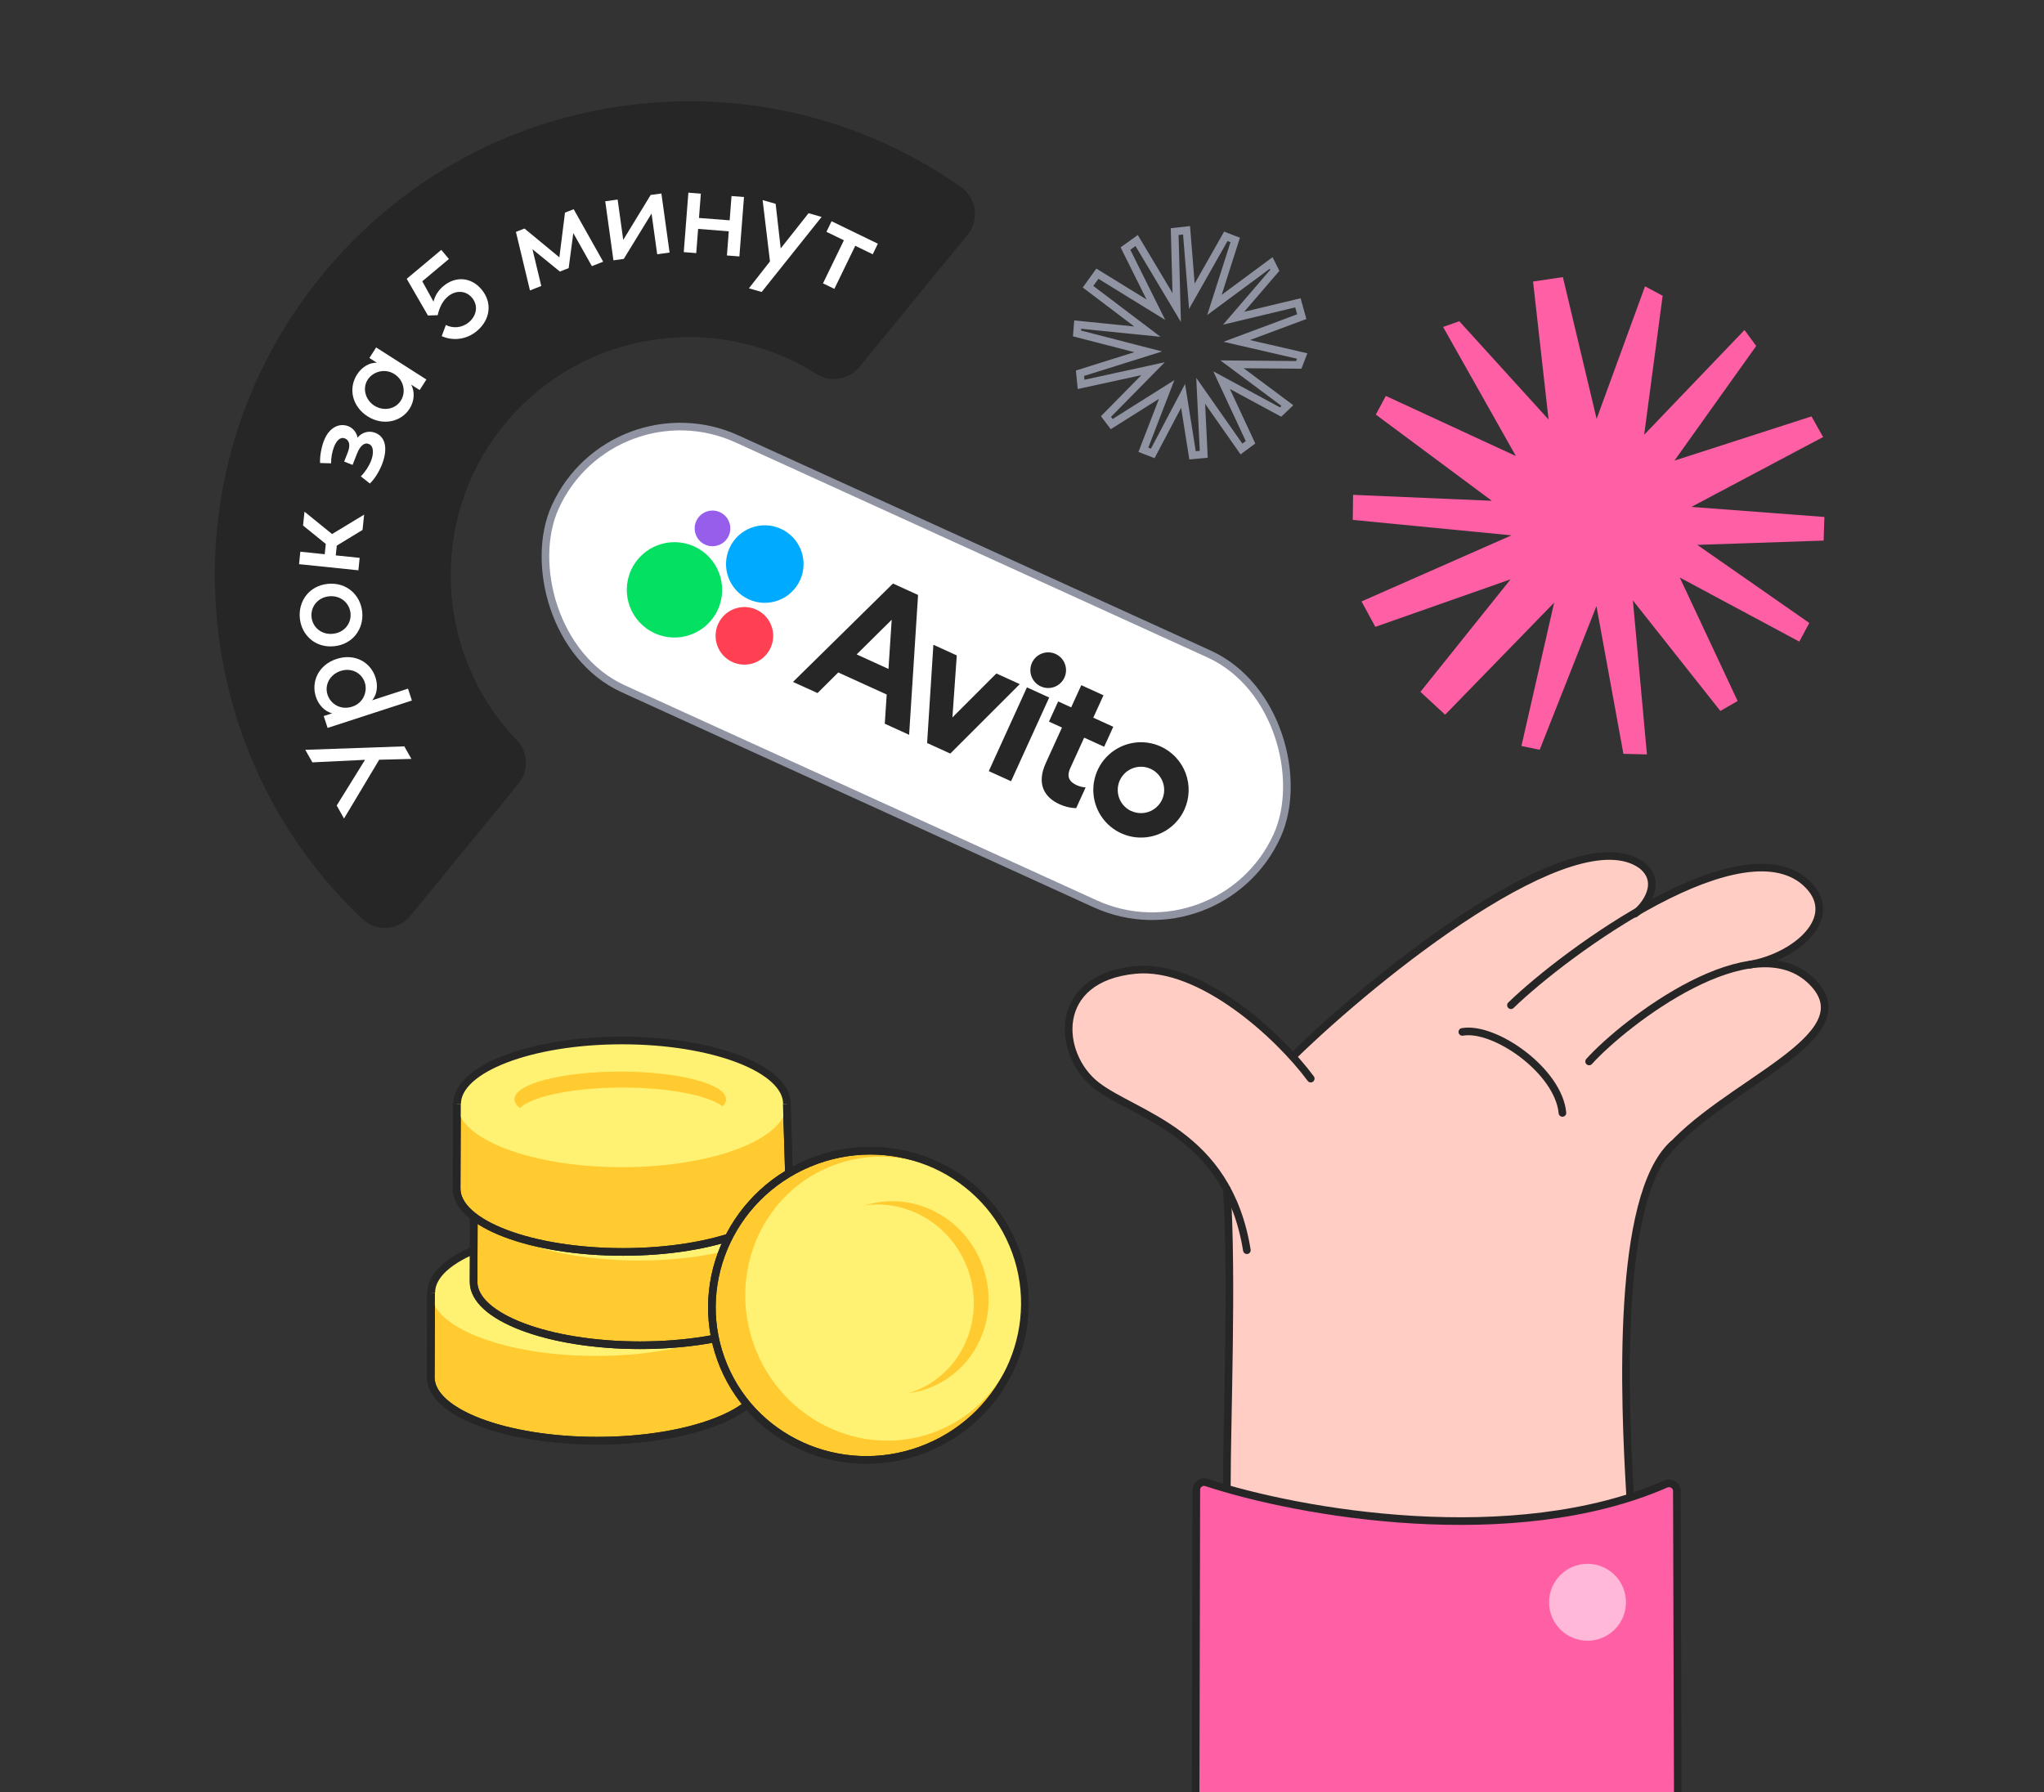<svg width="268" height="235" viewBox="0 0 268 235" fill="none" xmlns="http://www.w3.org/2000/svg">
<rect x="0" y="0" width="268" height="235" fill="#333333" stroke="none"/>
<g clip-path="url(#clip0_5375_33410)">
<rect x="80.267" y="50.097" width="104" height="36" rx="18" transform="rotate(24.497 80.267 50.097)" fill="white" stroke="#9094A2"/>
<path d="M117.083 76.517L103.977 89.417L107.192 90.882L109.91 88.177L116.26 91.071L116.008 94.899L119.199 96.353L120.372 78.016L117.083 76.517ZM112.32 85.812L116.916 81.266L116.493 87.713L112.32 85.812ZM124.877 94.074L125.448 85.943L122.381 84.546L121.559 97.428L124.599 98.814L133.708 89.707L130.642 88.309L124.877 94.074ZM137.566 91.465L134.648 90.135L129.645 101.113L132.564 102.443L137.566 91.465ZM136.466 90.008C137.641 90.543 139.027 90.025 139.563 88.85C140.098 87.675 139.579 86.289 138.405 85.753C137.23 85.218 135.843 85.737 135.308 86.911C134.773 88.086 135.291 89.473 136.466 90.008ZM144.685 91.171L141.774 89.845L140.448 92.755L138.741 91.978L137.536 94.624L139.242 95.401L137.117 100.066C135.911 102.712 136.85 104.514 138.904 105.45C139.592 105.775 140.341 105.954 141.102 105.975L142.342 103.255C141.935 103.224 141.537 103.124 141.164 102.958C140.272 102.552 139.787 101.912 140.328 100.724L142.15 96.727L144.772 97.921L145.966 95.302L143.346 94.108L144.685 91.171ZM152.196 97.891C151.071 97.378 149.818 97.21 148.598 97.408C147.377 97.607 146.243 98.163 145.338 99.006C144.434 99.849 143.799 100.942 143.516 102.146C143.232 103.349 143.312 104.61 143.745 105.768C144.178 106.927 144.945 107.931 145.949 108.653C146.953 109.375 148.148 109.784 149.384 109.826C150.62 109.869 151.841 109.545 152.892 108.893C153.944 108.242 154.779 107.294 155.291 106.168C155.977 104.66 156.036 102.941 155.456 101.389C154.876 99.837 153.703 98.579 152.196 97.891ZM148.338 106.358C147.789 106.109 147.327 105.703 147.01 105.191C146.693 104.679 146.534 104.085 146.555 103.483C146.575 102.881 146.774 102.299 147.125 101.81C147.477 101.321 147.966 100.947 148.53 100.736C149.094 100.525 149.708 100.485 150.294 100.623C150.88 100.761 151.412 101.069 151.823 101.51C152.234 101.95 152.505 102.502 152.602 103.097C152.699 103.691 152.617 104.301 152.367 104.849C152.032 105.581 151.42 106.151 150.665 106.431C149.91 106.712 149.075 106.682 148.342 106.348L148.338 106.358Z" fill="#262626"/>
<path d="M85.842 83.035C88.984 84.467 92.691 83.08 94.123 79.938C95.554 76.797 94.168 73.089 91.026 71.657C87.884 70.226 84.177 71.612 82.745 74.754C81.314 77.896 82.7 81.603 85.842 83.035Z" fill="#04E061"/>
<path d="M96.035 86.814C97.933 87.679 100.173 86.841 101.038 84.943C101.903 83.045 101.066 80.805 99.167 79.94C97.269 79.075 95.029 79.912 94.164 81.811C93.299 83.709 94.137 85.949 96.035 86.814Z" fill="#FF4053"/>
<path d="M92.45 71.415C93.625 71.95 95.011 71.432 95.547 70.257C96.082 69.082 95.564 67.696 94.389 67.16C93.214 66.625 91.828 67.144 91.292 68.318C90.757 69.493 91.275 70.88 92.45 71.415Z" fill="#965EEB"/>
<path d="M98.169 78.59C100.723 79.754 103.738 78.627 104.902 76.073C106.066 73.518 104.938 70.504 102.384 69.34C99.83 68.176 96.815 69.303 95.651 71.858C94.487 74.412 95.615 77.426 98.169 78.59Z" fill="#00AAFF"/>
<path d="M126.857 30.791L112.676 48.126C111.3 49.809 108.885 50.206 107.048 49.042C93.9 40.703 76.243 43.31 66.143 55.657C56.042 68.003 56.984 85.829 67.766 97.061C69.272 98.629 69.359 101.077 67.983 102.76L53.8 120.097C52.215 122.034 49.318 122.216 47.5 120.496C36.683 110.247 29.977 96.611 28.48 81.632C26.827 65.112 31.706 48.937 42.219 36.086C52.732 23.235 67.619 15.247 84.14 13.593C99.117 12.095 113.811 15.965 126.002 24.534C128.05 25.973 128.444 28.851 126.859 30.789L126.857 30.791Z" fill="#262626"/>
<path d="M40.957 99.969L40.029 98.322L53.013 97.868L53.941 99.516L49.718 99.625L45.106 107.334L44.147 105.627L47.861 99.634L40.959 99.968L40.957 99.969Z" fill="white"/>
<path d="M44.132 86.407C46.504 85.635 48.577 86.811 49.233 88.832C49.574 89.884 49.465 91.062 48.783 91.832L53.496 90.3L54.004 91.86L42.953 95.452L42.445 93.892L43.56 93.529C42.555 93.31 41.743 92.379 41.417 91.374C40.766 89.367 41.776 87.172 44.132 86.407ZM44.661 87.981C43.261 88.436 42.525 89.804 42.945 91.093C43.349 92.335 44.686 93.15 46.182 92.663C47.679 92.177 48.205 90.65 47.832 89.503C47.414 88.213 46.062 87.526 44.661 87.981Z" fill="white"/>
<path d="M43.795 84.74C41.33 84.983 39.528 83.276 39.312 81.059C39.094 78.844 40.526 76.801 42.993 76.56C45.458 76.317 47.276 78.04 47.494 80.255C47.712 82.47 46.262 84.499 43.797 84.742L43.795 84.74ZM43.151 78.193C41.652 78.341 40.714 79.577 40.846 80.909C40.977 82.242 42.137 83.257 43.636 83.109C45.153 82.959 46.092 81.741 45.959 80.407C45.827 79.075 44.666 78.045 43.151 78.193Z" fill="white"/>
<path d="M47.537 69.488L44.159 71.546L44.025 72.828L47.158 73.152L46.989 74.783L39.211 73.978L39.379 72.345L42.577 72.675L42.716 71.325L39.735 68.912L39.923 67.096L43.54 70.029L47.743 67.483L47.536 69.481L47.537 69.488Z" fill="white"/>
<path d="M49.198 56.75C50.663 57.327 50.826 59.011 50.074 60.928C49.699 61.878 49.041 62.914 48.491 63.4L47.31 62.467C47.876 61.898 48.392 61.092 48.635 60.469C49.01 59.518 49.037 58.485 48.351 58.217C47.745 57.977 47.203 58.486 46.804 59.498L46.228 60.963L45.123 60.528L45.601 59.312C46.006 58.285 45.736 57.692 45.221 57.49C44.568 57.232 44.082 57.87 43.799 58.587C43.552 59.21 43.391 60.083 43.412 60.756L41.971 60.712C41.909 59.859 42.158 58.592 42.475 57.78C43.173 56.004 44.514 55.434 45.682 55.894C46.275 56.126 46.779 56.721 46.875 57.389C47.403 56.732 48.322 56.41 49.195 56.754L49.198 56.75Z" fill="white"/>
<path d="M48.435 46.944L49.317 45.56L55.908 49.764L55.026 51.148L53.911 50.436C54.405 51.346 54.349 52.581 53.7 53.598C52.602 55.319 50.217 55.883 48.185 54.587C46.224 53.336 45.617 50.986 46.807 49.12C47.42 48.16 48.404 47.518 49.422 47.572L48.433 46.943L48.435 46.944ZM51.716 49.056C50.445 48.246 48.881 48.737 48.206 49.795C47.486 50.923 47.907 52.443 49.078 53.191C50.263 53.947 51.819 53.689 52.557 52.53C53.258 51.429 52.959 49.846 51.716 49.056Z" fill="white"/>
<path d="M63.141 37.957C64.603 39.701 64.273 41.944 62.54 43.395C61.126 44.578 59.344 44.718 57.915 44.077L58.461 42.617C59.371 43.078 60.55 43.028 61.476 42.255C62.53 41.373 62.718 40.036 61.891 39.046C61.053 38.045 59.72 38.046 58.732 38.872C58.038 39.452 57.603 40.341 57.386 41.331L56.11 41.373L53.328 36.561L57.859 32.767L58.859 33.961L55.367 36.884L56.84 39.557C57.012 38.823 57.457 38.079 58.126 37.521C59.731 36.178 61.775 36.323 63.139 37.955L63.141 37.957Z" fill="white"/>
<path d="M79.086 34.315L77.605 34.897L75.169 30.564L74.561 35.155L73.408 35.609L69.815 32.683L70.969 37.501L69.487 38.083L67.645 30.406L68.766 29.966L73.342 33.745L74.08 27.88L75.218 27.433L79.086 34.315Z" fill="white"/>
<path d="M85.309 25.568L86.719 25.374L87.793 33.117L86.168 33.342L85.428 28.002L81.789 33.947L80.43 34.136L79.357 26.393L80.982 26.168L81.716 31.458L85.311 25.566L85.309 25.568Z" fill="white"/>
<path d="M95.912 25.706L97.548 25.833L96.946 33.627L95.31 33.5L95.555 30.329L91.533 30.017L91.288 33.188L89.652 33.061L90.256 25.265L91.892 25.393L91.647 28.58L95.669 28.892L95.915 25.702L95.912 25.706Z" fill="white"/>
<path d="M106.018 27.957L107.725 28.445L99.867 38.286L98.192 37.808L100.956 34.279L99.992 26.239L101.699 26.727L102.363 32.574L106.014 27.957L106.018 27.957Z" fill="white"/>
<path d="M115.1 31.955L114.428 33.342L112.138 32.231L109.398 37.88L107.907 37.156L110.647 31.507L108.358 30.397L109.032 29.011L115.102 31.957L115.1 31.955Z" fill="white"/>
<path d="M99.768 169.494L100.114 180.607C100.114 185.202 90.339 188.914 78.299 188.914C66.259 188.914 56.484 185.202 56.484 180.607L56.527 169.494" fill="#FFCB30"/>
<path d="M99.768 169.494L100.114 180.607C100.114 185.202 90.339 188.914 78.299 188.914C66.259 188.914 56.484 185.202 56.484 180.607L56.527 169.494" stroke="#262626" stroke-miterlimit="10" stroke-linecap="round"/>
<path d="M78.148 177.801C90.08 177.801 99.769 174.09 99.769 169.494C99.769 164.898 90.08 161.187 78.148 161.187C66.216 161.187 56.549 164.92 56.549 169.494C56.549 174.068 66.216 177.801 78.148 177.801Z" fill="#FFF273"/>
<path d="M56.549 169.494C56.549 164.898 66.237 161.187 78.169 161.187C90.102 161.187 99.79 164.898 99.79 169.494" stroke="#262626" stroke-miterlimit="10"/>
<path d="M99.768 169.494L100.114 180.607C100.114 185.202 90.339 188.914 78.299 188.914C66.259 188.914 56.484 185.202 56.484 180.607L56.527 169.494" stroke="#262626" stroke-miterlimit="10"/>
<path d="M77.932 172.537C85.592 172.537 91.806 170.918 91.806 168.911C91.806 166.905 85.592 165.286 77.932 165.286C70.272 165.286 64.058 166.905 64.058 168.911C64.036 170.897 70.251 172.537 77.932 172.537Z" fill="#FFCB30"/>
<path d="M78.191 174.608C85.851 174.608 92.065 172.99 92.065 170.983C92.065 168.976 85.851 167.358 78.191 167.358C70.531 167.358 64.317 168.976 64.317 170.983C64.317 172.99 70.51 174.608 78.191 174.608Z" fill="#FFF273"/>
<path d="M105.379 156.979L105.724 168.092C105.724 172.688 95.949 176.399 83.909 176.399C71.869 176.399 62.094 172.688 62.094 168.092L62.138 156.979" fill="#FFCB30"/>
<path d="M105.379 156.979L105.724 168.092C105.724 172.688 95.949 176.399 83.909 176.399C71.869 176.399 62.094 172.688 62.094 168.092L62.138 156.979" stroke="#262626" stroke-miterlimit="10" stroke-linecap="round"/>
<path d="M83.758 165.287C95.69 165.287 105.379 161.575 105.379 156.979C105.379 152.383 95.69 148.672 83.758 148.672C71.826 148.672 62.138 152.383 62.138 156.979C62.138 161.575 71.826 165.287 83.758 165.287Z" fill="#FFF273"/>
<path d="M62.138 156.979C62.138 152.383 71.826 148.672 83.758 148.672C95.69 148.672 105.379 152.383 105.379 156.979" stroke="#262626" stroke-miterlimit="10"/>
<path d="M105.379 156.979L105.724 168.092C105.724 172.688 95.949 176.399 83.909 176.399C71.869 176.399 62.094 172.688 62.094 168.092L62.138 156.979" stroke="#262626" stroke-miterlimit="10"/>
<path d="M83.521 160.022C91.181 160.022 97.395 158.403 97.395 156.397C97.395 154.39 91.181 152.772 83.521 152.772C75.861 152.772 69.646 154.39 69.646 156.397C69.646 158.382 75.861 160.022 83.521 160.022Z" fill="#FFCB30"/>
<path d="M83.779 162.093C91.439 162.093 97.654 160.475 97.654 158.468C97.654 156.462 91.439 154.843 83.779 154.843C76.12 154.843 69.905 156.462 69.905 158.468C69.905 160.475 76.12 162.093 83.779 162.093Z" fill="#FFF273"/>
<path d="M103.156 144.745L103.501 155.857C103.501 160.453 93.727 164.164 81.687 164.164C69.646 164.164 59.872 160.453 59.872 155.857L59.915 144.745" fill="#FFCB30"/>
<path d="M103.156 144.745L103.501 155.857C103.501 160.453 93.727 164.164 81.687 164.164C69.646 164.164 59.872 160.453 59.872 155.857L59.915 144.745" stroke="#262626" stroke-miterlimit="10" stroke-linecap="round"/>
<path d="M81.535 153.052C93.468 153.052 103.156 149.341 103.156 144.745C103.156 140.149 93.468 136.438 81.535 136.438C69.603 136.438 59.915 140.149 59.915 144.745C59.937 149.319 69.603 153.052 81.535 153.052Z" fill="#FFF273"/>
<path d="M59.937 144.745C59.937 140.149 69.625 136.438 81.557 136.438C93.49 136.438 103.178 140.149 103.178 144.745" stroke="#262626" stroke-miterlimit="10"/>
<path d="M103.156 144.745L103.501 155.857C103.501 160.453 93.727 164.164 81.687 164.164C69.646 164.164 59.872 160.453 59.872 155.857L59.915 144.745" stroke="#262626" stroke-miterlimit="10"/>
<path d="M81.32 147.766C88.98 147.766 95.194 146.147 95.194 144.141C95.194 142.134 88.98 140.516 81.32 140.516C73.66 140.516 67.445 142.134 67.445 144.141C67.424 146.147 73.638 147.766 81.32 147.766Z" fill="#FFCB30"/>
<path d="M81.579 149.859C89.239 149.859 95.453 148.24 95.453 146.234C95.453 144.227 89.239 142.609 81.579 142.609C73.919 142.609 67.705 144.227 67.705 146.234C67.705 148.24 73.897 149.859 81.579 149.859Z" fill="#FFF273"/>
<path d="M121.691 189.798C132.156 185.397 137.141 173.486 132.825 163.193C128.51 152.901 116.513 148.132 106.026 152.534C95.561 156.936 90.576 168.847 94.892 179.139C99.207 189.432 111.226 194.2 121.691 189.798Z" fill="#FFCB30" stroke="#262626" stroke-miterlimit="10" stroke-linecap="round"/>
<path d="M123.158 187.533C132.372 183.67 136.601 172.795 132.588 163.28C128.596 153.764 117.872 149.168 108.658 153.052C99.445 156.914 95.216 167.789 99.229 177.305C103.221 186.821 113.945 191.417 123.158 187.533Z" fill="#FFF273"/>
<path d="M122.187 181.858C128.445 179.226 131.315 171.846 128.596 165.394C125.877 158.921 118.606 155.814 112.348 158.447C106.091 161.079 103.221 168.437 105.94 174.91C108.658 181.383 115.93 184.49 122.187 181.858Z" fill="#FFCB30"/>
<path d="M120.245 182.29C126.503 179.657 129.373 172.299 126.654 165.826C123.935 159.353 116.664 156.246 110.406 158.878C104.149 161.511 101.279 168.868 103.998 175.342C106.716 181.815 113.988 184.922 120.245 182.29Z" fill="#FFF273"/>
<path d="M121.691 189.798C132.156 185.397 137.141 173.486 132.825 163.193C128.51 152.901 116.513 148.132 106.026 152.534C95.561 156.936 90.576 168.847 94.892 179.139C99.207 189.432 111.226 194.2 121.691 189.798Z" stroke="#262626" stroke-miterlimit="10" stroke-linecap="round"/>
<path d="M169.546 138.5L177.859 131.062L186.046 124.375C188.963 122.667 194.634 118.437 197.234 116.937C200.484 115.062 211.265 109.281 215.671 113.687C217.388 115.404 216.622 117.927 215.407 119.125C217.392 117.914 220.849 116.024 224.109 114.937C228.984 113.312 233.734 112.375 237.109 116.062C239.809 119.012 237.734 122.125 236.359 123.313L230.734 126.188C231.942 125.979 234.909 126.113 237.109 128.313C239.309 130.512 239.359 132.229 239.109 132.813C239.109 133.229 238.834 134.313 237.734 135.313C236.634 136.313 235.359 137.646 234.859 138.187L226.484 144.438L219.234 150.188C218.442 150.521 216.509 152.663 215.109 158.563C213.709 164.463 213.442 170.854 213.484 173.313L213.109 182.5L213.484 196.25L209.984 197.625L199.046 199.313H190.984H184.671L177.234 198.375L168.734 197.063L161.109 195.125V182.125V166.938L160.671 156.063L159.109 153.188L155.984 149.688C154.942 148.938 152.084 147.05 148.984 145.5C145.109 143.563 140.984 141 140.421 136.938C139.859 132.875 140.609 131.063 143.171 129.25C145.734 127.438 150.296 126.75 153.296 127.563C156.296 128.375 160.296 129.938 163.671 133.125C166.371 135.675 168.692 137.75 169.546 138.5Z" fill="#FFCDC4"/>
<path d="M169.609 138.438C180.484 127.813 206.296 107.063 215.234 113.438C218.171 115.75 215.567 118.979 214.359 119.812" stroke="#262626" stroke-linecap="round"/>
<path d="M198.109 131.813C205.275 124.855 228.859 107.563 237.109 116.063C241.302 120.383 235.484 125.438 229.421 126.5" stroke="#262626" stroke-linecap="round"/>
<path d="M208.359 139.187C213.025 134.021 229.905 120.98 237.609 128.75C244.921 136.125 225.734 142.125 218.296 151.313" stroke="#262626" stroke-linecap="round"/>
<path d="M191.734 135.312C195.984 134.562 204.359 140.437 204.859 145.937" stroke="#262626" stroke-linecap="round"/>
<path d="M213.734 196.063C212.984 183.563 211.859 156.938 219.359 150.063" stroke="#262626" stroke-linecap="round"/>
<path d="M171.859 141.437C167.609 135.687 157.363 126.371 148.859 127.187C137.796 128.25 138.609 138.313 143.734 142.313C148.859 146.313 160.984 148.438 163.484 163.938" stroke="#262626" stroke-linecap="round"/>
<path d="M174.109 198.125C171.709 197.825 163.859 196.042 160.234 195.188L157.609 194.312L156.859 194.75V196.25V235H219.921V204.062V195.688L219.109 194.5L216.546 195.375L210.171 197.375L199.359 199.125L192.984 199.625L184.296 199.125C181.9 198.917 176.509 198.425 174.109 198.125Z" fill="#FF5FA4"/>
<path d="M160.859 155.938C161.609 167.813 160.859 185.938 160.859 195.009M220 240.5L219.863 195.522C219.861 194.787 219.093 194.303 218.419 194.598C198.441 203.335 170.357 198.409 158.194 194.397C157.537 194.18 156.857 194.665 156.855 195.356L156.75 241" stroke="#262626" stroke-linecap="round"/>
<circle cx="208.15" cy="210.104" r="5.042" fill="#FFB8D7"/>
<path d="M189.482 93.719L203.774 79.023L199.483 97.821L201.876 98.317L209.319 79.477L212.853 98.849L215.939 98.929L214.097 78.732L225.566 93.226L227.83 91.921L220.244 75.73L235.916 84.133L237.228 81.687L222.539 71.449L239.108 70.886L239.205 67.789L221.767 66.469L239.037 57.307L237.516 54.602L219.548 60.398L230.268 45.362L228.728 43.277L215.577 57.01L217.998 38.783L215.689 37.546L209.342 54.927L204.918 36.337L201.009 36.918L203.04 55.011L191.336 42.123L189.213 42.874L198.753 59.798L181.705 51.918L180.393 54.364L195.605 65.669L177.41 64.888L177.369 68.173L198.182 70.199L178.519 78.866L180.329 82.198L198.064 75.962L186.24 90.721L189.482 93.719Z" fill="#FF5FA4"/>
<path d="M142.658 37.596L150.442 43.487L141.307 42.563L141.213 43.723L150.553 46.134L141.606 48.941L141.749 50.404L151.185 48.348L145.009 54.619L145.759 55.612L152.965 51.077L149.914 58.976L151.147 59.452L155.122 51.91L156.361 59.707L157.831 59.571L157.43 51.253L162.774 58.876L163.963 57.998L160.169 49.848L167.904 54.031L168.799 53.181L161.537 47.772L170.292 47.846L170.742 46.683L162.156 44.704L170.681 41.522L170.177 39.709L161.746 41.73L167.149 35.443L166.67 34.484L159.232 39.986L161.955 31.467L160.723 30.991L156.273 38.843L155.574 30.199L154.019 30.372L154.284 40.326L149.034 31.543L147.565 32.594L151.553 40.609L143.885 35.888L142.658 37.596Z" stroke="#9094A2"/>
</g>
<defs>
<clipPath id="clip0_5375_33410">
<rect width="267" height="234.5" fill="white" transform="translate(0.5 0.5)"/>
</clipPath>
</defs>
</svg>
